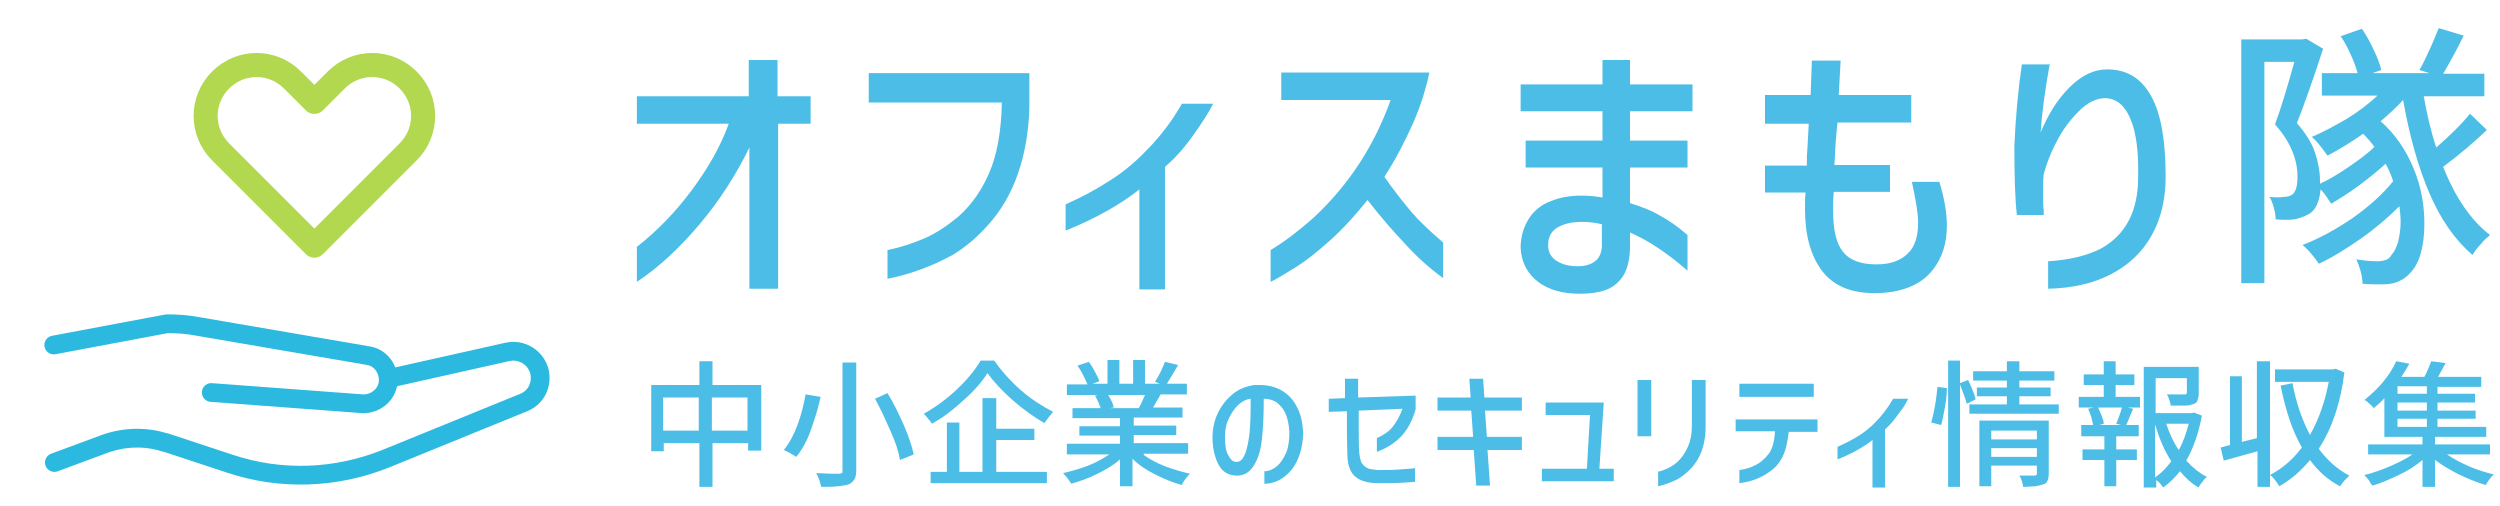 <?xml version="1.0" encoding="utf-8"?>
<!-- Generator: Adobe Illustrator 26.0.3, SVG Export Plug-In . SVG Version: 6.00 Build 0)  -->
<svg version="1.1" id="レイヤー_1" xmlns="http://www.w3.org/2000/svg" xmlns:xlink="http://www.w3.org/1999/xlink" x="0px"
	 y="0px" viewBox="0 0 400 81" style="enable-background:new 0 0 400 81;" xml:space="preserve">
<style type="text/css">
	.st0{fill:none;stroke:#2BB9E0;stroke-width:3;stroke-linecap:round;stroke-linejoin:round;stroke-miterlimit:10;}
	.st1{fill:none;stroke:#B2D850;stroke-width:3.851;stroke-linecap:round;stroke-linejoin:round;stroke-miterlimit:10;}
	.st2{opacity:0.7;}
	.st3{fill:#00A1DB;}
</style>
<g>
	<g>
		<path class="st0" d="M62.9,60.4l18.3-4.1c2.3-0.5,4.5,0.9,5.1,3.1l0,0c0.5,2.1-0.5,4.2-2.5,5l-22.1,9c-8,3.2-16.8,3.5-24.9,0.8
			l-10.3-3.4c0,0,0,0-0.1,0c-3.1-1-6.5-0.9-9.6,0.2l-8.1,3"/>
		<path class="st0" d="M8.6,55.2l18.1-3.4c1.6,0,3.2,0.1,4.8,0.4l27.4,4.7c2,0.3,3.4,2.2,3.2,4.3h0c-0.2,2-2.1,3.5-4.1,3.4
			l-24.2-1.8"/>
	</g>
	<path class="st1" d="M65.3,24.3l-15,15l-15-15c-3.2-3.2-3.2-8.3,0-11.5l0,0c3.2-3.2,8.3-3.2,11.5,0l3.5,3.5l3.5-3.5
		c3.2-3.2,8.3-3.2,11.5,0l0,0C68.5,16,68.5,21.1,65.3,24.3z"/>
</g>
<g class="st2">
	<path class="st3" d="M124.5,19.8v26.4h-4.6V23.6c-2.1,4.3-4.7,8.4-7.9,12.2c-3.2,3.8-6.5,6.9-10.1,9.3v-5.6
		c3.3-2.6,6.2-5.6,8.8-9.1c2.6-3.5,4.6-7,5.9-10.6h-14.7v-4.4h17.9V9.6h4.6v5.8h5.3v4.4H124.5z"/>
	<path class="st3" d="M139,16.3v-4.6h25.7v5.5c-0.1,3.8-0.7,7.3-1.8,10.5c-1.1,3.2-2.7,6-4.9,8.4c-1.7,1.9-3.6,3.5-5.6,4.7
		c-3.3,1.8-6.8,3.1-10.4,3.8v-4.6c2.1-0.4,4.1-1.1,6-1.9c1.8-0.8,3.6-2,5.4-3.5c2.1-1.9,3.7-4.2,4.9-7c1.2-2.8,1.9-6.5,2-11.2H139z"
		/>
	<path class="st3" d="M194.1,16.6c-0.7,1.4-1.8,3.1-3.3,5.2c-1.5,2.1-3,3.7-4.4,4.9v19.6h-4.1v-16c-3,2.4-6.9,4.6-11.8,6.6v-4.2
		c2.2-1,4.4-2.1,6.4-3.4c2.2-1.3,4.4-3,6.5-5.2c2.2-2.2,4.1-4.7,5.7-7.5H194.1z"/>
	<path class="st3" d="M205,16.1v-4.5h23.7c-0.5,2.4-1.3,5.1-2.6,8.1c-1.3,2.9-2.8,5.8-4.6,8.6c1.7,2.4,3.2,4.3,4.4,5.7
		c1.2,1.4,2.9,3,5,4.8v5.7c-2.2-1.6-4.2-3.4-6.1-5.5c-1.9-2-3.9-4.3-6-7c-2.4,3-4.6,5.3-6.6,7c-1.6,1.4-3.2,2.7-4.8,3.7
		c-1.6,1-2.9,1.8-4.1,2.4V40c2.2-1.3,4.4-3,6.8-5.1c5.7-5.3,9.8-11.6,12.4-18.9H205z"/>
	<path class="st3" d="M270.8,13.5v4.3h-10v4.7h9.2v4.3h-9.2v5.7c1.9,0.6,3.5,1.2,4.8,2c1.3,0.7,2.8,1.7,4.4,3.1v5.7
		c-3.1-2.7-6.2-4.8-9.2-6.1v2.1c0,2.2-0.4,3.8-1.2,5c-0.7,1-1.6,1.7-2.7,2.1s-2.5,0.6-4.1,0.6c-2.7,0-5-0.6-6.7-1.9
		c-1.7-1.3-2.7-3.1-2.8-5.5c0-1.8,0.5-3.4,1.5-4.9c0.8-1.1,1.9-2,3.3-2.5c1.4-0.6,3-0.9,4.9-0.9c1.1,0,2.3,0.1,3.4,0.3v-4.8h-12.3
		v-4.3h12.3v-4.7h-13.1v-4.3h13.1V9.6h4.4v3.9H270.8z M256.4,35.9c-1.2-0.3-2.3-0.4-3.3-0.4c-1.6,0-2.9,0.3-3.9,0.9
		c-1,0.6-1.5,1.5-1.5,2.8c0,1.1,0.4,1.9,1.3,2.5c0.9,0.6,2,0.9,3.5,0.9c1.1,0,2.1-0.3,2.7-0.8c0.7-0.5,1-1.3,1.1-2.3V35.9z"/>
	<path class="st3" d="M282.4,19.6v-4.4h7.3l0.2-5.5h4.6l-0.3,5.5h11.6v4.4h-11.8c-0.1,0.9-0.2,2-0.3,3.3c-0.1,1.3-0.1,2.4-0.2,3.5
		h8.9v4.3h-9c-0.1,1-0.1,2-0.1,3c0,3.1,0.5,5.3,1.6,6.6c1.1,1.4,2.9,2,5.4,2c2.1,0,3.8-0.6,4.9-1.7c1.2-1.1,1.7-2.8,1.7-5
		c0-1.5-0.4-3.7-1-6.5h4.4c0.8,2.6,1.2,5,1.2,7c0,2.7-0.7,5.1-2.2,7c-1.9,2.5-5.1,3.8-9.4,3.8c-3.8,0-6.6-1.2-8.4-3.6
		c-1.8-2.4-2.7-5.7-2.7-9.8c0-1.2,0-2.1,0.1-2.7h-6.5v-4.3h6.7c0-0.4,0-0.9,0-1.4c0-0.5,0.1-1.1,0.1-1.6l0.2-3.7H282.4z"/>
	<path class="st3" d="M328,10c-0.8,4.4-1.3,8.1-1.5,11.2c1.2-2.9,2.7-5.3,4.6-7.2c1.9-1.9,3.9-2.9,6-2.9c3.2,0,5.5,1.4,7.1,4.3
		s2.3,7.2,2.3,12.9c0,3.5-0.7,6.6-2.2,9.3c-1.5,2.7-3.6,4.7-6.4,6.2c-2.8,1.5-6.2,2.3-10.2,2.4v-4.4c3.4-0.2,6.2-0.9,8.4-2
		c2-1.1,3.5-2.6,4.5-4.5c1-1.9,1.5-4.2,1.5-6.9c0.1-4-0.3-7.2-1.2-9.3c-0.9-2.2-2.2-3.3-4-3.4c-1.5,0-2.9,0.7-4.3,2.1
		c-1.4,1.4-2.6,3-3.5,4.8c-1,1.8-1.6,3.5-2,4.9c-0.2,0.5-0.2,1.7-0.2,3.6c0,1,0,1.8,0.1,2.7l0,0.6h-4.3c-0.3-2.6-0.4-6.3-0.4-11.1
		c0.2-4.6,0.6-8.9,1.2-13H328z"/>
	<path class="st3" d="M397.9,20.8c-1.9,1.8-4.2,3.8-7,5.9c2,5,4.5,8.6,7.5,10.9c-0.4,0.4-1,0.8-1.5,1.5c-0.6,0.6-1,1.2-1.3,1.7
		c-2.8-2.4-5.1-5.7-6.9-9.9s-3.2-9.2-4.2-14.9c-1,1.1-2.2,2.2-3.6,3.4c2.4,2.1,4.1,4.7,5.3,7.6s1.7,5.9,1.7,8.8
		c0,1.8-0.2,3.4-0.6,4.8c-0.4,1.4-1,2.4-1.7,3.1c-0.6,0.7-1.3,1.1-2,1.4c-0.7,0.3-1.6,0.4-2.5,0.4c-0.9,0-2,0-3.1-0.1
		c0-0.6-0.1-1.3-0.3-2c-0.2-0.7-0.4-1.3-0.7-1.9c1.3,0.2,2.5,0.3,3.4,0.3c0.5,0,1-0.1,1.3-0.2c0.4-0.1,0.7-0.4,1-0.9
		c0.4-0.4,0.7-1.1,1-2c0.2-0.9,0.4-2,0.4-3.2c0-0.9-0.1-1.7-0.2-2.5c-1.8,1.8-3.9,3.6-6.2,5.2s-4.5,3-6.7,4c-0.3-0.5-0.7-1-1.2-1.6
		c-0.5-0.6-0.9-1-1.4-1.4c2.6-1,5.2-2.4,8-4.3c2.7-1.9,4.9-3.9,6.5-5.9c-0.2-0.7-0.6-1.7-1.2-2.8c-1.3,1.2-2.7,2.3-4.3,3.5
		c-1.6,1.2-3.1,2.1-4.4,2.9c-0.6-0.9-1.1-1.7-1.7-2.3c-0.2,2-0.8,3.3-1.8,3.9c-0.7,0.4-1.5,0.7-2.4,0.9c-0.8,0.1-1.8,0.1-3,0
		c0-0.6-0.1-1.2-0.3-1.9c-0.2-0.7-0.4-1.3-0.7-1.7c0.9,0.1,1.6,0.1,2.3,0c0.5,0,1-0.1,1.4-0.4c0.5-0.4,0.8-1.3,0.8-2.8
		c0-2.9-1.2-5.7-3.6-8.4c0.9-2.4,1.9-5.7,3.1-10h-4.8v35.4h-3.7V6.3h9.8l0.6-0.1l2.7,1.6c-1.8,5.5-3.2,9.4-4.2,11.9
		c1.4,1.6,2.4,3.2,2.9,4.7c0.5,1.5,0.8,3,0.8,4.6v0.4c1.5-0.7,3-1.6,4.6-2.7c1.6-1.1,3-2.1,4.1-3.2c-0.5-0.7-1.1-1.4-1.8-2.1
		c-1.7,1.2-3.6,2.4-5.7,3.5c-1-1.4-1.8-2.4-2.5-3c1.9-0.8,3.7-1.8,5.6-2.9c1.8-1.1,3.5-2.4,4.9-3.7h-8.9v-3.6h5.7
		c-0.2-0.9-0.6-1.9-1.1-3c-0.5-1.1-1-2.1-1.6-2.9l3.4-1.2c0.7,1,1.3,2.1,1.9,3.4c0.6,1.2,1,2.3,1.2,3.2l-1.4,0.5h9.1l-1.6-0.5
		c0.6-1,1.1-2.1,1.7-3.4c0.6-1.3,1-2.4,1.4-3.3l4,1.2c-1.3,2.6-2.4,4.6-3.3,6.1h6.6v3.6h-9.7c0.5,2.8,1.1,5.5,2,8.2
		c2.3-2,4.1-3.8,5.4-5.4L397.9,20.8z"/>
</g>
<g class="st2">
	<path class="st3" d="M113.9,61.6h7.9v10.5h-2.1v-1.2h-5.7v7h-2.1v-7h-5.7v1.3h-2V61.6h7.7v-3.8h2.1V61.6z M106.1,68.9h5.7v-5.3
		h-5.7V68.9z M113.9,68.9h5.7v-5.3h-5.7V68.9z"/>
	<path class="st3" d="M131.3,63.5c-0.4,1.9-1,3.7-1.6,5.4c-0.6,1.7-1.4,3.1-2.3,4.2c-0.3-0.2-0.6-0.4-1-0.6c-0.4-0.2-0.7-0.4-1-0.5
		c0.9-1.1,1.6-2.4,2.2-4c0.6-1.6,1-3.3,1.3-4.9L131.3,63.5z M137,75.2c0,0.7-0.1,1.2-0.3,1.5c-0.2,0.3-0.5,0.6-0.9,0.8
		c-0.7,0.2-1.9,0.4-3.7,0.4h-0.7c-0.1-0.3-0.2-0.7-0.3-1.1c-0.2-0.4-0.3-0.8-0.5-1.1c1,0,1.8,0.1,2.7,0.1l0.9,0
		c0.2,0,0.4-0.1,0.5-0.1c0.1-0.1,0.1-0.2,0.1-0.5V58h2.2V75.2z M142,62.9c1,1.6,1.8,3.3,2.6,5.1s1.3,3.4,1.6,4.7l-2.2,0.9
		c-0.2-1.3-0.7-2.8-1.5-4.6c-0.8-1.8-1.6-3.6-2.5-5.2L142,62.9z"/>
	<path class="st3" d="M159,57.6c1.2,1.7,2.6,3.3,4.3,4.8c1.7,1.5,3.5,2.6,5.2,3.5c-0.5,0.6-1,1.2-1.4,1.8c-1.7-1-3.4-2.2-5.1-3.7
		c-1.7-1.5-3-2.9-4-4.3c-0.9,1.4-2.1,2.8-3.8,4.3c-1.6,1.5-3.3,2.8-5.1,3.8c-0.1-0.2-0.3-0.5-0.6-0.8c-0.2-0.3-0.5-0.6-0.7-0.8
		c1.8-1,3.6-2.3,5.3-3.9s2.9-3.1,3.8-4.6H159z M159.4,70.5v5h8.1v1.8h-18.6v-1.8h2.6v-7.9h2v7.9h3.7V63.7h2.2v4.9h6.1v1.8H159.4z"/>
	<path class="st3" d="M183,72.8c1,0.7,2.1,1.3,3.4,1.8s2.7,0.9,4,1.2c-0.2,0.2-0.5,0.5-0.7,0.8c-0.3,0.4-0.5,0.7-0.6,1
		c-1.5-0.4-2.9-1-4.3-1.7c-1.4-0.7-2.6-1.5-3.6-2.5v4.4h-2v-4.3c-1,0.9-2.2,1.6-3.6,2.3s-2.8,1.2-4.2,1.6c-0.2-0.3-0.4-0.6-0.6-0.9
		c-0.3-0.3-0.5-0.6-0.7-0.8c1.3-0.3,2.7-0.7,4-1.2c1.3-0.5,2.5-1.2,3.4-1.8h-6.8v-1.7h8.5v-1.3h-6.5v-1.5h6.5v-1.3h-7.6v-1.6h4.5
		c-0.2-0.6-0.5-1.3-0.9-2l0.5-0.1h-5v-1.7h3.3c-0.2-0.4-0.4-0.9-0.7-1.5s-0.6-1.1-0.9-1.5l1.8-0.6c0.4,0.5,0.7,1,1,1.6
		c0.3,0.6,0.6,1.1,0.7,1.5l-1.1,0.4h2.4v-3.8h1.9v3.8h2.2v-3.8h1.9v3.8h2.4l-0.8-0.3c0.3-0.5,0.6-1,0.9-1.6c0.3-0.6,0.5-1.2,0.7-1.6
		l2.1,0.5c-0.7,1.2-1.3,2.2-1.8,3h3.2v1.7h-4.2c-0.3,0.5-0.7,1.2-1.2,2.1h4.7v1.6h-7.8v1.3h6.8v1.5h-6.8v1.3h8.7v1.7H183z
		 M177.3,63.2c0.5,0.8,0.8,1.4,0.9,2l-0.6,0.1h4.6c0.3-0.5,0.6-1.2,1-2.1H177.3z"/>
	<path class="st3" d="M205.7,66.2c-0.3-0.7-0.8-1.3-1.4-1.8c-0.6-0.4-1.3-0.6-2.1-0.6c0,2.6-0.1,4.8-0.3,6.5
		c-0.2,1.8-0.6,3.1-1.3,4.2c-0.6,1-1.5,1.6-2.7,1.6c-1.3,0-2.3-0.6-2.9-1.7c-0.6-1.1-1-2.6-1-4.4c0-1.4,0.3-2.8,0.9-4
		c0.6-1.2,1.4-2.2,2.4-3c1-0.8,2.1-1.2,3.4-1.4c0.2,0,0.4,0,0.8,0c1.4,0,2.6,0.3,3.6,0.9c1,0.6,1.8,1.4,2.4,2.6c0.6,1.1,0.9,2.4,1,4
		c0,1.4-0.2,2.7-0.7,4s-1.2,2.3-2.2,3.1s-2.1,1.2-3.3,1.2v-2c0.7,0,1.4-0.3,2-0.8c0.6-0.5,1.1-1.3,1.5-2.2c0.4-1,0.5-2.1,0.5-3.4
		C206.2,67.8,206,66.9,205.7,66.2z M199.6,71.3c0.4-1.8,0.5-3.9,0.5-6.3l0-1.2c-0.8,0.1-1.5,0.5-2.1,1.1c-0.6,0.6-1.1,1.4-1.5,2.3
		S196,69,196,69.9c0,1.2,0.1,2.2,0.5,2.9s0.7,1.1,1.3,1.1C198.6,74,199.2,73.1,199.6,71.3z"/>
	<path class="st3" d="M212.6,65.9v-2.1l2.6-0.1v-3.1h2.1v3l9.2-0.3l0,2.2c-0.5,1.7-1.2,3.1-2.2,4.2c-1,1.1-2.4,2-4,2.6v-2.2
		c1.1-0.5,2-1.1,2.6-1.9c0.6-0.8,1.1-1.7,1.5-2.8l-7,0.3l0,3.2c0,1.4,0,2.7,0.1,3.7c0.1,0.7,0.2,1.2,0.4,1.5s0.5,0.6,0.9,0.8
		c0.4,0.2,0.9,0.2,1.6,0.3h0.7c0.9,0,1.9,0,3-0.1c1.1-0.1,1.8-0.1,2.3-0.2v2.2c-1.4,0.1-2.8,0.2-4.2,0.2c-0.8,0-1.4,0-1.8,0
		c-1.6,0-2.8-0.4-3.5-1c-0.8-0.6-1.2-1.7-1.3-3.1c-0.1-2.6-0.1-5.1-0.1-7.4L212.6,65.9z"/>
	<path class="st3" d="M230,69.9h5.7l-0.3-4.2H230v-2.1h5.3l-0.2-3h2.2l0.2,3h6v2.1h-5.9l0.3,4.2h5.6v2.1H238l0.4,5.7h-2.2l-0.4-5.7
		H230V69.9z"/>
	<path class="st3" d="M246.7,75h7.2l0.5-8.6h-7.1v-2h9.3L255.9,75h2.3v2h-11.5V75z"/>
	<path class="st3" d="M262,60.8h2.2v9H262V60.8z M265.2,75.5c1.3-0.3,2.5-0.9,3.4-1.8c0.6-0.6,1.1-1.4,1.5-2.3
		c0.4-0.9,0.6-2,0.6-3.2v-7.4h2.2v7.4c0,3.2-1,5.6-2.9,7.3c-0.8,0.7-1.5,1.2-2.3,1.5c-0.7,0.3-1.5,0.6-2.4,0.8V75.5z"/>
	<path class="st3" d="M277.7,69.1v-2h13.1v2h-4.6c-0.2,1.7-0.5,3-1,4c-0.5,1-1.2,1.8-2.1,2.4c-1.4,1-3,1.6-4.8,1.8v-2.1
		c0.8-0.1,1.6-0.3,2.4-0.7c0.9-0.4,1.7-1.1,2.3-1.9c0.6-0.8,0.9-2,1-3.6H277.7z M278.3,61.4h11.9v2.1h-11.9V61.4z"/>
	<path class="st3" d="M305.3,63.8c-0.3,0.7-0.8,1.5-1.6,2.5c-0.7,1-1.4,1.8-2.1,2.4V78h-2v-7.6c-1.4,1.1-3.3,2.2-5.6,3.1v-2
		c1.1-0.5,2.1-1,3.1-1.6c1-0.6,2.1-1.4,3.1-2.5c1-1,1.9-2.2,2.7-3.6H305.3z"/>
	<path class="st3" d="M309,67.6c0.2-0.7,0.4-1.6,0.6-2.7c0.2-1.1,0.3-2.1,0.4-3l1.5,0.2c0,0.9-0.1,1.9-0.3,3s-0.4,2.1-0.6,2.9
		L309,67.6z M314.7,64.6c-0.3-1-0.7-2-1.1-3.1v16.4h-1.9V57.7h1.9v3.6l1.3-0.5c0.7,1.5,1.1,2.5,1.2,3.1L314.7,64.6z M323.2,64.7h6.2
		v1.5h-14.3v-1.5h6v-1.3h-4.8V62h4.8v-1.1h-5.4v-1.5h5.4v-1.6h2v1.6h5.6v1.5h-5.6V62h5v1.4h-5V64.7z M327.8,75.8
		c0,0.5-0.1,0.9-0.2,1.1c-0.1,0.3-0.3,0.5-0.7,0.6c-0.3,0.1-0.7,0.2-1.2,0.3c-0.5,0-1.2,0.1-2,0.1c0-0.2-0.1-0.5-0.2-0.9
		s-0.2-0.6-0.4-0.9c0.4,0,1,0,1.7,0h0.7c0.1,0,0.2,0,0.3-0.1c0.1-0.1,0.1-0.1,0.1-0.3v-1.2h-7.3v3.3h-1.9V67.3h11.1V75.8z
		 M325.9,68.9h-7.3v1.4h7.3V68.9z M318.6,73.1h7.3v-1.4h-7.3V73.1z"/>
	<path class="st3" d="M338.5,63.5h3.9v1.7h-2l0.9,0.2c-0.5,1.2-0.9,2.1-1.1,2.6h2v1.8h-3.6v2.1h3.3v1.7h-3.3v4.2h-1.9v-4.2h-3.5
		v-1.7h3.5v-2.1H333V68h1.9c-0.1-0.4-0.2-0.8-0.3-1.3c-0.2-0.5-0.3-0.9-0.5-1.3l0.9-0.2h-2.4v-1.7h4v-1.9h-3.2v-1.7h3.2v-2.1h1.9
		v2.1h3v1.7h-3V63.5z M338.6,67.8c0.4-1,0.7-1.8,0.9-2.6h-3.8c0.2,0.5,0.4,0.9,0.6,1.4c0.2,0.5,0.3,0.9,0.3,1.2l-0.7,0.2h3.5
		L338.6,67.8z M352.3,66.5c-0.5,2.7-1.3,5.1-2.5,7.2c1,1.1,2.1,2,3.3,2.6c-0.2,0.2-0.5,0.4-0.7,0.8c-0.3,0.3-0.5,0.6-0.6,0.9
		c-1.1-0.6-2.1-1.5-3-2.6c-0.8,1-1.7,1.9-2.7,2.6c-0.3-0.5-0.7-0.9-1.1-1.2v1.2H343V58.7h8.8v4.2c0,0.5-0.1,0.9-0.2,1.2
		c-0.1,0.3-0.4,0.5-0.8,0.6c-0.3,0.1-0.7,0.2-1.2,0.2c-0.5,0-1.3,0-2.3,0c0-0.3-0.1-0.6-0.2-0.9c-0.1-0.3-0.2-0.6-0.4-0.9
		c1,0,1.6,0,2,0l0.8,0c0.2,0,0.3,0,0.3-0.1c0.1,0,0.1-0.1,0.1-0.2v-2.3h-5v5.6h5.8L351,66L352.3,66.5z M344.8,76.4
		c1-0.7,1.8-1.5,2.6-2.6c-1.1-1.7-1.9-3.6-2.6-5.9V76.4z M346.6,67.8c0.5,1.5,1.1,2.9,2,4.2c0.7-1.2,1.2-2.7,1.6-4.2H346.6z"/>
	<path class="st3" d="M361.2,57.8h2v20.1h-2v-5.7l-5.4,1.5l-0.5-2.1l0.4-0.1c0.4-0.1,0.7-0.2,1.1-0.3v-11h1.9v10.5l2.4-0.6V57.8z
		 M375.1,59.6c-0.6,4.9-2,9-4.1,12.2c1.4,1.9,3,3.3,4.9,4.3c-0.2,0.2-0.5,0.5-0.8,0.8s-0.5,0.7-0.7,0.9c-1.9-1-3.5-2.4-4.8-4.2
		c-1.4,1.7-3,3.1-4.9,4.2c-0.2-0.3-0.4-0.6-0.7-1s-0.5-0.6-0.8-0.8c1.9-1,3.6-2.4,5.1-4.4c-1.5-2.6-2.6-5.9-3.4-9.9l1.9-0.4
		c0.6,3.3,1.6,6,2.8,8.3c1.4-2.5,2.4-5.3,3-8.5H364v-2h9.3l0.4-0.1L375.1,59.6z"/>
	<path class="st3" d="M391.5,72.7c1,0.7,2.2,1.3,3.5,1.9c1.4,0.6,2.7,1,4,1.3c-0.2,0.2-0.5,0.5-0.7,0.8s-0.4,0.6-0.6,0.9
		c-1.4-0.4-2.8-1-4.3-1.7c-1.4-0.7-2.7-1.5-3.8-2.3v4.3h-2v-4.3c-1.1,0.9-2.3,1.7-3.8,2.4s-2.8,1.3-4.2,1.7
		c-0.2-0.2-0.4-0.5-0.6-0.9c-0.3-0.3-0.5-0.6-0.7-0.8c1.3-0.3,2.7-0.8,4.1-1.4c1.4-0.6,2.6-1.2,3.6-1.9h-7.1v-1.6h8.7v-1.2h-6.1
		v-6.2c-0.5,0.6-1.1,1.1-1.7,1.6c-0.2-0.2-0.4-0.5-0.7-0.7c-0.3-0.3-0.5-0.5-0.8-0.6c1.1-0.9,2.1-1.8,3-2.9c0.9-1.1,1.6-2.2,2.1-3.3
		l2.1,0.4c-0.6,1-1,1.7-1.3,2.1h3.7c0.5-0.9,0.8-1.8,1.1-2.5l2.3,0.3c-0.5,0.9-0.9,1.6-1.2,2.2h6.9v1.6h-7V63h6v1.4h-6v1.3h6.1V67
		h-6.1v1.3h7.8v1.6h-8.2v1.2h8.8v1.6H391.5z M388.3,63v-1.2h-4.7V63H388.3z M388.3,65.7v-1.3h-4.7v1.3H388.3z M383.6,67v1.3h4.7V67
		H383.6z"/>
</g>
<g>
</g>
<g>
</g>
<g>
</g>
<g>
</g>
<g>
</g>
<g>
</g>
<g>
</g>
<g>
</g>
<g>
</g>
<g>
</g>
<g>
</g>
<g>
</g>
<g>
</g>
<g>
</g>
<g>
</g>
</svg>
